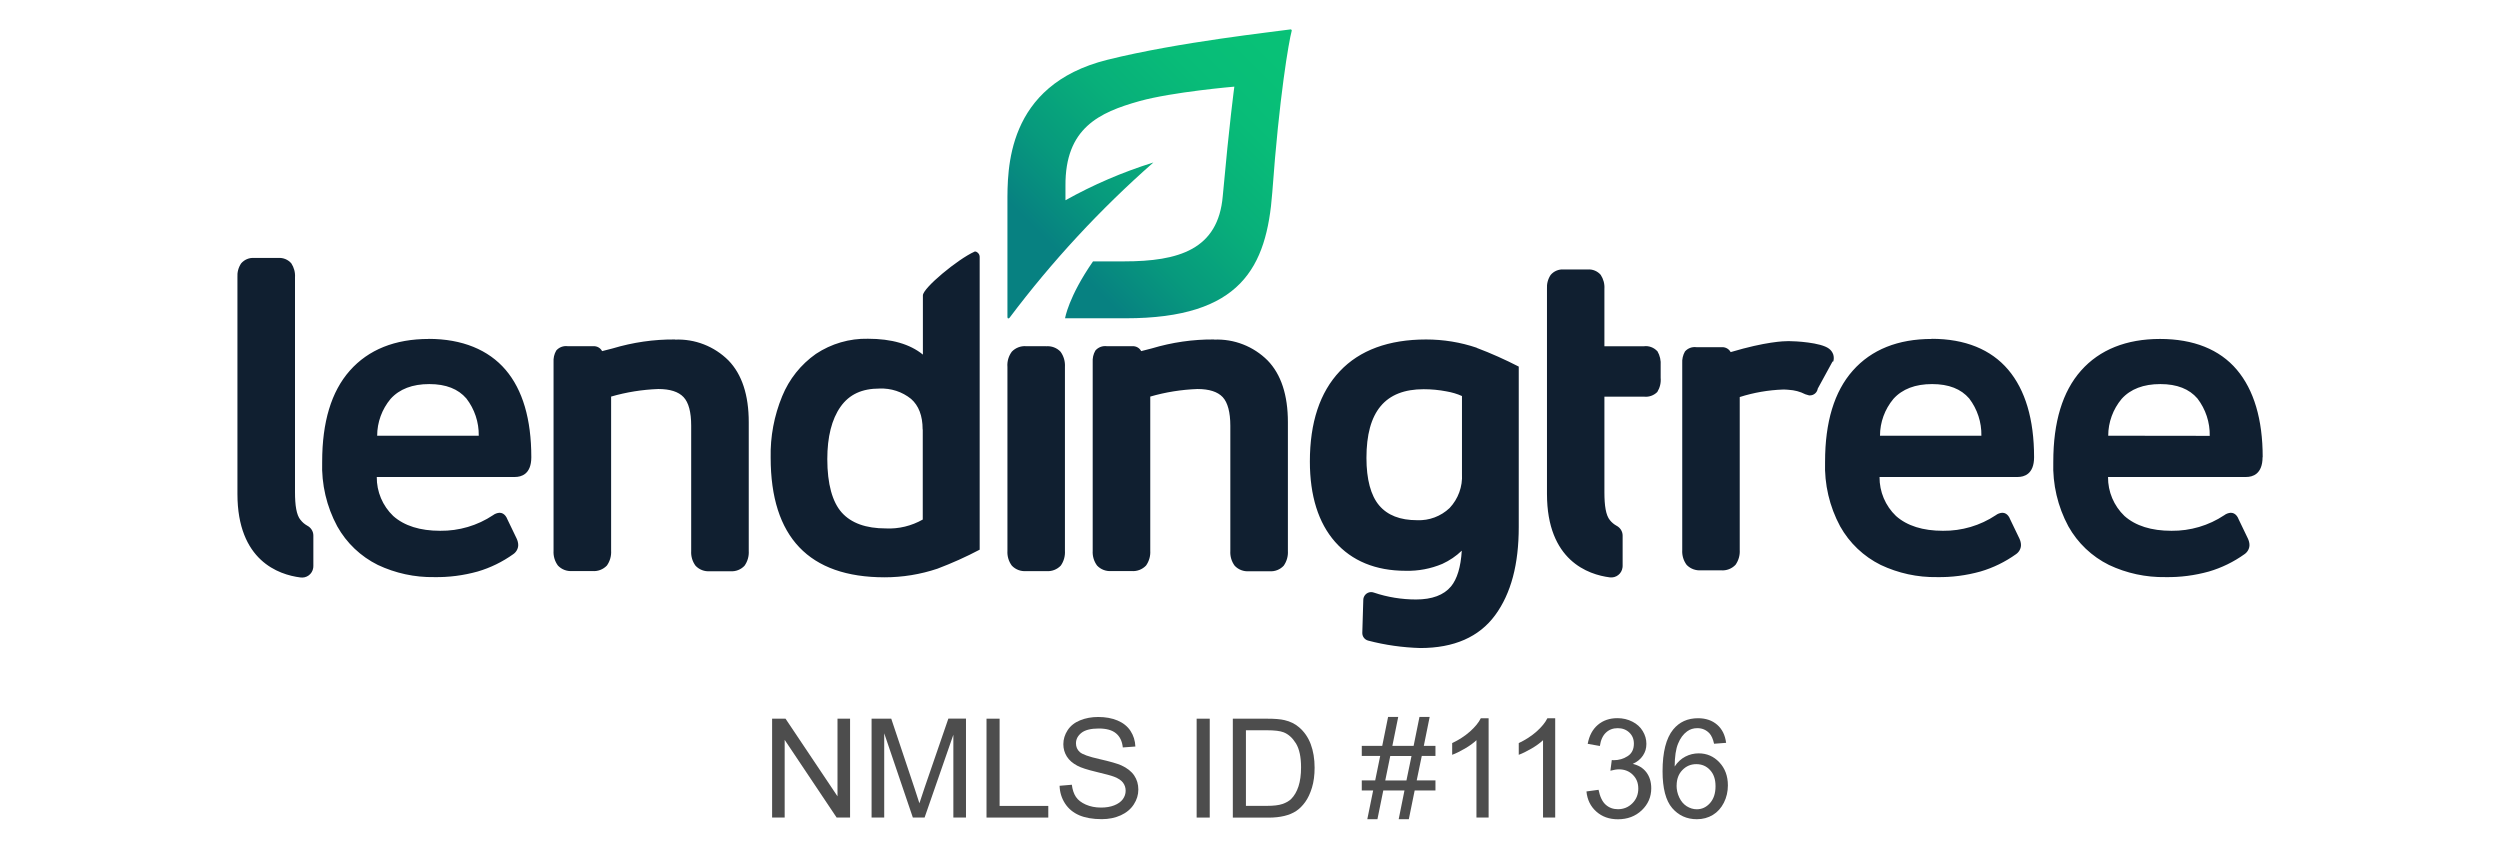 <?xml version="1.0" encoding="UTF-8"?>
<svg id="Layer_1" data-name="Layer 1" xmlns="http://www.w3.org/2000/svg" width="380" height="129" xmlns:xlink="http://www.w3.org/1999/xlink" viewBox="0 0 380 129">
  <defs>
    <style>
      .cls-1 {
        fill: url(#linear-gradient);
      }

      .cls-1, .cls-2, .cls-3 {
        stroke-width: 0px;
      }

      .cls-2 {
        fill: #101f30;
      }

      .cls-3 {
        fill: #4d4d4d;
      }
    </style>
    <linearGradient id="linear-gradient" x1="10023.38" y1="-1767.34" x2="10030.7" y2="-1774.65" gradientTransform="translate(-59378.69 10539.97) scale(5.94)" gradientUnits="userSpaceOnUse">
      <stop offset=".05" stop-color="#078181"/>
      <stop offset=".21" stop-color="#07997d"/>
      <stop offset=".41" stop-color="#08af7a"/>
      <stop offset=".6" stop-color="#08bc78"/>
      <stop offset=".77" stop-color="#08c177"/>
    </linearGradient>
  </defs>
  <g>
    <path class="cls-2" d="M343.93,69.5c0-5.75-1.33-10.23-3.94-13.31s-6.57-4.67-11.67-4.67-9.17,1.62-12,4.81c-2.83,3.19-4.22,7.83-4.22,13.86-.12,3.42.67,6.8,2.29,9.81,1.42,2.54,3.57,4.58,6.17,5.87,2.68,1.27,5.62,1.9,8.58,1.85,2.24.04,4.46-.25,6.62-.85,1.94-.57,3.76-1.46,5.41-2.64.45-.31.74-.82.75-1.36,0-.35-.09-.69-.24-1.01l-1.4-2.91c-.33-.88-.9-1.01-1.21-1.01-.35.03-.7.15-.98.37-2.37,1.58-5.17,2.4-8.03,2.37-3.05,0-5.45-.75-7.14-2.25-1.62-1.55-2.52-3.69-2.5-5.93h21.01c.93,0,2.48-.4,2.48-3.02h0ZM320.45,66.23c0-2.05.73-4.03,2.04-5.6,1.35-1.5,3.33-2.25,5.88-2.25s4.4.75,5.64,2.19c1.25,1.63,1.91,3.63,1.87,5.68l-15.43-.02h0ZM293.63,51.52c-5.14,0-9.17,1.62-12,4.81-2.83,3.19-4.22,7.83-4.22,13.86-.12,3.42.67,6.8,2.29,9.81,1.42,2.54,3.57,4.58,6.17,5.87,2.67,1.26,5.59,1.9,8.54,1.85,2.24.04,4.46-.25,6.62-.85,1.94-.57,3.76-1.46,5.41-2.64.45-.31.74-.82.75-1.36,0-.35-.09-.69-.24-1.01l-1.4-2.91c-.33-.88-.9-1.01-1.21-1.01-.35.03-.7.15-.98.37-2.37,1.58-5.17,2.4-8.03,2.37-3.05,0-5.45-.75-7.14-2.25-1.62-1.55-2.52-3.69-2.5-5.93h21.01c.93,0,2.48-.39,2.48-3,0-5.75-1.33-10.23-3.94-13.31-2.61-3.07-6.53-4.69-11.63-4.69h0ZM301.17,66.23h-15.41c0-2.05.73-4.03,2.04-5.6,1.35-1.5,3.33-2.25,5.88-2.25s4.4.75,5.64,2.19c1.24,1.63,1.89,3.62,1.85,5.65h0ZM278.66,54.95c.1-.35.1-.71,0-1.05-.12-.36-.35-.68-.65-.9-1.26-.96-5.16-1.15-6.14-1.15-.75,0-3.46.08-8.81,1.67-.25-.47-.75-.76-1.3-.75h-3.92c-.65-.08-1.3.16-1.73.66-.31.55-.45,1.17-.41,1.79v28.39c-.05.81.19,1.61.67,2.25l.08.08c.55.53,1.31.8,2.08.75h3.06c.83.07,1.64-.24,2.21-.84.46-.65.69-1.45.64-2.25v-23.25c2.13-.68,4.34-1.06,6.56-1.14.3,0,.58,0,.87.04.89.05,1.75.27,2.54.68l.57.17h.13c.6,0,1.1-.44,1.19-1.03l2.25-4.12h.08v-.02ZM251.91,53.38c-.52-.56-1.28-.85-2.04-.75h-6v-8.73c.05-.75-.15-1.49-.56-2.12-.49-.57-1.23-.88-1.98-.82h-3.65c-.75-.06-1.49.25-1.98.83-.42.63-.61,1.36-.56,2.12v31.16c0,10.15,6.28,12.27,9.55,12.69.95.12,1.81-.55,1.93-1.49,0-.07.02-.15.02-.22v-4.64c0-.64-.37-1.21-.93-1.5-.38-.21-.73-.5-1-.84-.63-.75-.84-2.25-.84-4.23v-14.55h6c.75.09,1.5-.17,2.04-.71.4-.65.58-1.4.51-2.16v-1.86c.06-.75-.11-1.52-.49-2.17h0ZM224.47,52.86c-2.48-.84-5.08-1.26-7.7-1.26-5.68,0-10.1,1.62-13.12,4.83-3.03,3.2-4.55,7.8-4.55,13.71,0,5.22,1.29,9.33,3.83,12.22,2.54,2.89,6.16,4.4,10.73,4.4,1.91.05,3.81-.31,5.57-1.05,1.09-.5,2.1-1.18,2.96-2.01-.15,2.49-.71,4.32-1.64,5.44-1.09,1.31-2.88,1.98-5.31,1.98-2.18,0-4.35-.35-6.42-1.05-.62-.23-1.3.1-1.53.72-.05.12-.06.25-.07.37l-.15,5.02c-.02.55.35,1.05.89,1.19,2.58.68,5.24,1.05,7.92,1.13,5.13,0,8.95-1.68,11.38-4.99,2.43-3.31,3.59-7.76,3.59-13.41v-24.38c-2.07-1.06-4.2-2.02-6.38-2.84h0ZM222.22,60.19v11.86c.11,1.91-.57,3.78-1.88,5.17-1.33,1.26-3.11,1.93-4.94,1.85-2.59,0-4.5-.75-5.77-2.25-1.27-1.5-1.93-3.97-1.93-7.21,0-7.04,2.84-10.45,8.7-10.45,1.16,0,2.33.11,3.47.33.81.14,1.61.37,2.36.71h-.02ZM184.54,51.6c-3.21-.03-6.41.44-9.48,1.36l-1.6.41c-.25-.48-.76-.77-1.31-.75h-3.92c-.65-.08-1.3.16-1.73.66-.32.55-.45,1.16-.41,1.79v28.65c-.05.81.19,1.61.67,2.25.56.59,1.35.89,2.17.83h3.06c.83.07,1.64-.24,2.21-.84.46-.65.69-1.45.64-2.25v-23.43c2.34-.68,4.74-1.06,7.17-1.15,1.78,0,3.07.41,3.84,1.23.76.82,1.16,2.29,1.16,4.36v19.03c-.05.81.19,1.61.67,2.25.56.59,1.35.89,2.17.83h3.12c.81.06,1.6-.25,2.15-.84.46-.65.69-1.45.64-2.25v-19.57c0-4.13-1.04-7.28-3.08-9.38-2.15-2.15-5.1-3.3-8.13-3.17h0v-.02ZM159.02,52.62h-3.06c-.81-.06-1.6.25-2.16.83-.49.66-.74,1.49-.67,2.32v27.96c-.05.81.19,1.61.67,2.25.56.59,1.35.89,2.17.83h3.06c.83.07,1.64-.24,2.21-.84.46-.65.68-1.45.63-2.25v-27.94c.05-.83-.18-1.65-.67-2.32-.56-.59-1.35-.89-2.17-.83h0ZM148.11,38.26c-2.54,1.14-7.83,5.52-7.83,6.64v9c-1.96-1.6-4.77-2.41-8.35-2.41-2.81-.06-5.57.75-7.91,2.3-2.29,1.61-4.07,3.84-5.13,6.44-1.22,2.96-1.82,6.14-1.75,9.33,0,12.07,5.83,18.19,17.32,18.19,2.73,0,5.44-.44,8.03-1.31,2.19-.83,4.34-1.79,6.42-2.89v-44.48c0-.2-.06-.4-.19-.55-.15-.17-.39-.36-.61-.27h0v.03ZM140.26,65.27v13.7c-1.71.97-3.66,1.45-5.63,1.35-3,0-5.25-.81-6.68-2.41-1.43-1.6-2.2-4.35-2.2-8.12,0-3.38.67-6.06,2.01-7.96,1.34-1.9,3.28-2.77,5.93-2.77,1.74-.07,3.44.48,4.79,1.57,1.16,1.01,1.76,2.57,1.76,4.61v.04h.02ZM102.6,51.6c-3.21-.03-6.41.44-9.48,1.36l-.19.05-1.41.36c-.25-.48-.76-.77-1.31-.75h-3.93c-.65-.08-1.3.16-1.73.66-.32.55-.45,1.16-.41,1.79v28.65c-.05.81.19,1.61.67,2.25.56.59,1.35.89,2.17.83h3.06c.83.07,1.64-.24,2.21-.84.46-.65.69-1.45.64-2.25v-23.43c2.34-.68,4.74-1.06,7.17-1.15,1.78,0,3.07.41,3.84,1.23s1.16,2.25,1.16,4.36v19.03c-.05.81.19,1.61.67,2.25.56.59,1.35.89,2.17.83h3.12c.81.06,1.6-.25,2.15-.84.46-.65.69-1.45.64-2.25v-19.57c0-4.13-1.04-7.28-3.08-9.38-2.15-2.15-5.1-3.3-8.13-3.17h0v-.03ZM65.18,51.52c-5.14,0-9.17,1.62-12,4.81-2.83,3.19-4.21,7.83-4.21,13.86-.12,3.42.67,6.8,2.29,9.81,1.42,2.54,3.57,4.58,6.17,5.87,2.67,1.26,5.61,1.9,8.56,1.85,2.24.04,4.46-.25,6.62-.85,1.94-.57,3.76-1.46,5.41-2.64.45-.31.74-.82.75-1.36,0-.35-.09-.69-.24-1.01l-1.4-2.91c-.34-.88-.9-1.01-1.21-1.01-.35.03-.7.15-.98.37-2.37,1.58-5.17,2.4-8.03,2.37-3.05,0-5.45-.75-7.14-2.25-1.62-1.55-2.52-3.69-2.5-5.93h21.01c.93,0,2.48-.39,2.48-3,0-5.79-1.31-10.24-3.91-13.29-2.6-3.04-6.59-4.7-11.7-4.7h0ZM72.77,66.23h-15.44c0-2.05.73-4.03,2.04-5.6,1.35-1.5,3.33-2.25,5.88-2.25s4.4.75,5.64,2.19c1.25,1.62,1.91,3.61,1.88,5.65h0ZM45.68,79.03c-.63-.75-.84-2.25-.84-4.23v-32.65c.05-.75-.15-1.49-.56-2.12-.49-.57-1.23-.88-1.98-.82h-3.67c-.75-.06-1.49.25-1.98.83-.42.63-.61,1.36-.56,2.12v32.92c0,10.15,6.28,12.27,9.55,12.69.95.15,1.83-.5,1.97-1.45.02-.09.02-.19.02-.28v-4.64c0-.64-.37-1.21-.93-1.5-.39-.22-.74-.51-1.01-.87h0Z"/>
    <path class="cls-1" d="M196.15,4.47c-2.25.34-16.98,1.91-27.83,4.62-15.47,3.85-15.19,16.77-15.19,21.87v17.23c0,.26.19.27.33.1,6.45-8.58,13.77-16.48,21.83-23.57,0,0,.06-.06-.05,0-4.62,1.45-9.07,3.36-13.29,5.72v-2.19c-.06-8.79,5.12-11.16,11.25-12.88,5.04-1.4,14.42-2.2,14.42-2.2,0,0-.75,5.47-1.76,16.63-.69,8.13-6.68,9.93-15.02,9.93h-4.7c-3.75,5.41-4.25,8.65-4.25,8.65h9.21c17.53,0,21.44-7.73,22.29-19.16,1.05-14.53,2.52-22.95,2.95-24.54.03-.09-.03-.18-.11-.21h-.07Z"/>
  </g>
  <g>
    <path class="cls-3" d="M117.36,124.27v-15.03h2.04l7.9,11.8v-11.8h1.91v15.03h-2.04l-7.9-11.81v11.81h-1.91Z"/>
    <path class="cls-3" d="M132.48,124.27v-15.03h2.99l3.56,10.64c.33.99.57,1.73.72,2.22.17-.55.44-1.35.8-2.41l3.6-10.46h2.68v15.03h-1.92v-12.58l-4.37,12.58h-1.79l-4.35-12.8v12.8h-1.92Z"/>
    <path class="cls-3" d="M149.95,124.27v-15.03h1.99v13.26h7.4v1.77h-9.39Z"/>
    <path class="cls-3" d="M161.04,119.44l1.88-.16c.09.75.3,1.37.62,1.85.32.48.83.87,1.51,1.17.68.3,1.45.45,2.31.45.76,0,1.43-.11,2.01-.34.58-.23,1.01-.54,1.3-.93.28-.39.43-.82.43-1.29s-.14-.88-.41-1.24c-.27-.35-.72-.65-1.35-.89-.4-.16-1.3-.4-2.68-.73-1.38-.33-2.35-.64-2.9-.94-.72-.38-1.25-.84-1.6-1.4-.35-.56-.53-1.18-.53-1.87,0-.76.22-1.47.65-2.13.43-.66,1.06-1.16,1.89-1.5.83-.34,1.75-.51,2.76-.51,1.11,0,2.1.18,2.95.54.85.36,1.51.89,1.96,1.58.46.7.7,1.49.74,2.37l-1.91.14c-.1-.95-.45-1.67-1.04-2.15-.59-.49-1.46-.73-2.62-.73s-2.08.22-2.63.66c-.55.44-.83.97-.83,1.59,0,.54.19.98.58,1.33.38.35,1.38.71,3,1.07,1.62.37,2.73.69,3.33.96.87.4,1.52.91,1.94,1.53.42.62.63,1.33.63,2.14s-.23,1.55-.69,2.26c-.46.71-1.12,1.26-1.97,1.65-.86.39-1.82.59-2.9.59-1.36,0-2.5-.2-3.42-.59-.92-.4-1.64-.99-2.16-1.79-.52-.8-.8-1.7-.83-2.7Z"/>
    <path class="cls-3" d="M181.89,124.27v-15.03h1.99v15.03h-1.99Z"/>
    <path class="cls-3" d="M187.39,124.27v-15.03h5.18c1.17,0,2.06.07,2.68.22.86.2,1.6.56,2.2,1.08.79.67,1.39,1.53,1.78,2.57.39,1.04.59,2.23.59,3.57,0,1.14-.13,2.15-.4,3.04-.27.88-.61,1.61-1.03,2.19-.42.58-.87,1.03-1.37,1.36-.5.33-1.09.58-1.79.75-.7.17-1.51.26-2.41.26h-5.42ZM189.38,122.49h3.21c.99,0,1.77-.09,2.33-.28s1.01-.44,1.35-.78c.47-.47.84-1.11,1.1-1.9.26-.8.39-1.76.39-2.9,0-1.57-.26-2.78-.77-3.62-.52-.84-1.14-1.41-1.88-1.7-.53-.21-1.39-.31-2.57-.31h-3.16v11.48Z"/>
    <path class="cls-3" d="M207.83,124.52l.89-4.37h-1.73v-1.53h2.04l.76-3.72h-2.8v-1.53h3.11l.89-4.4h1.54l-.89,4.4h3.23l.89-4.4h1.55l-.89,4.4h1.77v1.53h-2.08l-.77,3.72h2.85v1.53h-3.16l-.89,4.37h-1.54l.88-4.37h-3.22l-.89,4.37h-1.54ZM210.56,118.63h3.22l.77-3.72h-3.23l-.76,3.72Z"/>
    <path class="cls-3" d="M226.27,124.27h-1.85v-11.76c-.44.42-1.03.85-1.75,1.27-.72.42-1.37.74-1.94.95v-1.78c1.03-.49,1.93-1.07,2.71-1.76.77-.69,1.32-1.36,1.64-2.01h1.19v15.09Z"/>
    <path class="cls-3" d="M236.39,124.27h-1.85v-11.76c-.44.42-1.03.85-1.75,1.27-.72.42-1.37.74-1.94.95v-1.78c1.03-.49,1.93-1.07,2.71-1.76.77-.69,1.32-1.36,1.64-2.01h1.19v15.09Z"/>
    <path class="cls-3" d="M241.13,120.3l1.85-.25c.21,1.05.57,1.8,1.08,2.26.51.46,1.13.69,1.86.69.87,0,1.6-.3,2.2-.9.6-.6.9-1.35.9-2.23s-.28-1.55-.83-2.1c-.55-.55-1.26-.83-2.11-.83-.35,0-.78.07-1.3.21l.21-1.62c.12.01.22.02.3.02.79,0,1.49-.21,2.12-.62.63-.41.94-1.04.94-1.9,0-.68-.23-1.24-.69-1.68-.46-.44-1.05-.67-1.77-.67s-1.32.23-1.79.68c-.48.45-.79,1.13-.92,2.03l-1.85-.33c.23-1.24.74-2.2,1.54-2.88.8-.68,1.79-1.02,2.98-1.02.82,0,1.58.18,2.27.53.69.35,1.22.83,1.58,1.44.37.61.55,1.25.55,1.94s-.17,1.24-.52,1.77-.86.96-1.55,1.27c.89.21,1.58.63,2.07,1.28.49.65.74,1.46.74,2.43,0,1.31-.48,2.42-1.44,3.34-.96.91-2.17,1.37-3.63,1.37-1.32,0-2.41-.39-3.29-1.18s-1.37-1.8-1.49-3.06Z"/>
    <path class="cls-3" d="M262.38,112.91l-1.84.14c-.16-.72-.4-1.25-.7-1.58-.5-.53-1.11-.79-1.85-.79-.59,0-1.1.16-1.55.49-.58.42-1.04,1.04-1.37,1.86-.34.81-.51,1.97-.52,3.48.44-.68.99-1.18,1.63-1.51.64-.33,1.32-.49,2.02-.49,1.23,0,2.28.45,3.14,1.36.86.91,1.3,2.08,1.3,3.51,0,.94-.2,1.82-.61,2.63-.41.81-.97,1.43-1.68,1.86-.71.43-1.52.65-2.42.65-1.54,0-2.79-.57-3.76-1.7-.97-1.13-1.46-3-1.46-5.59,0-2.91.54-5.02,1.61-6.34.94-1.15,2.2-1.72,3.78-1.72,1.18,0,2.15.33,2.91.99.76.66,1.21,1.58,1.36,2.75ZM254.84,119.39c0,.64.13,1.25.41,1.83.27.58.65,1.02,1.13,1.33.49.3.99.46,1.53.46.78,0,1.45-.31,2.01-.94.56-.63.84-1.48.84-2.56s-.28-1.86-.83-2.46c-.55-.6-1.25-.9-2.09-.9s-1.54.3-2.12.9c-.58.6-.87,1.38-.87,2.35Z"/>
  </g>
</svg>